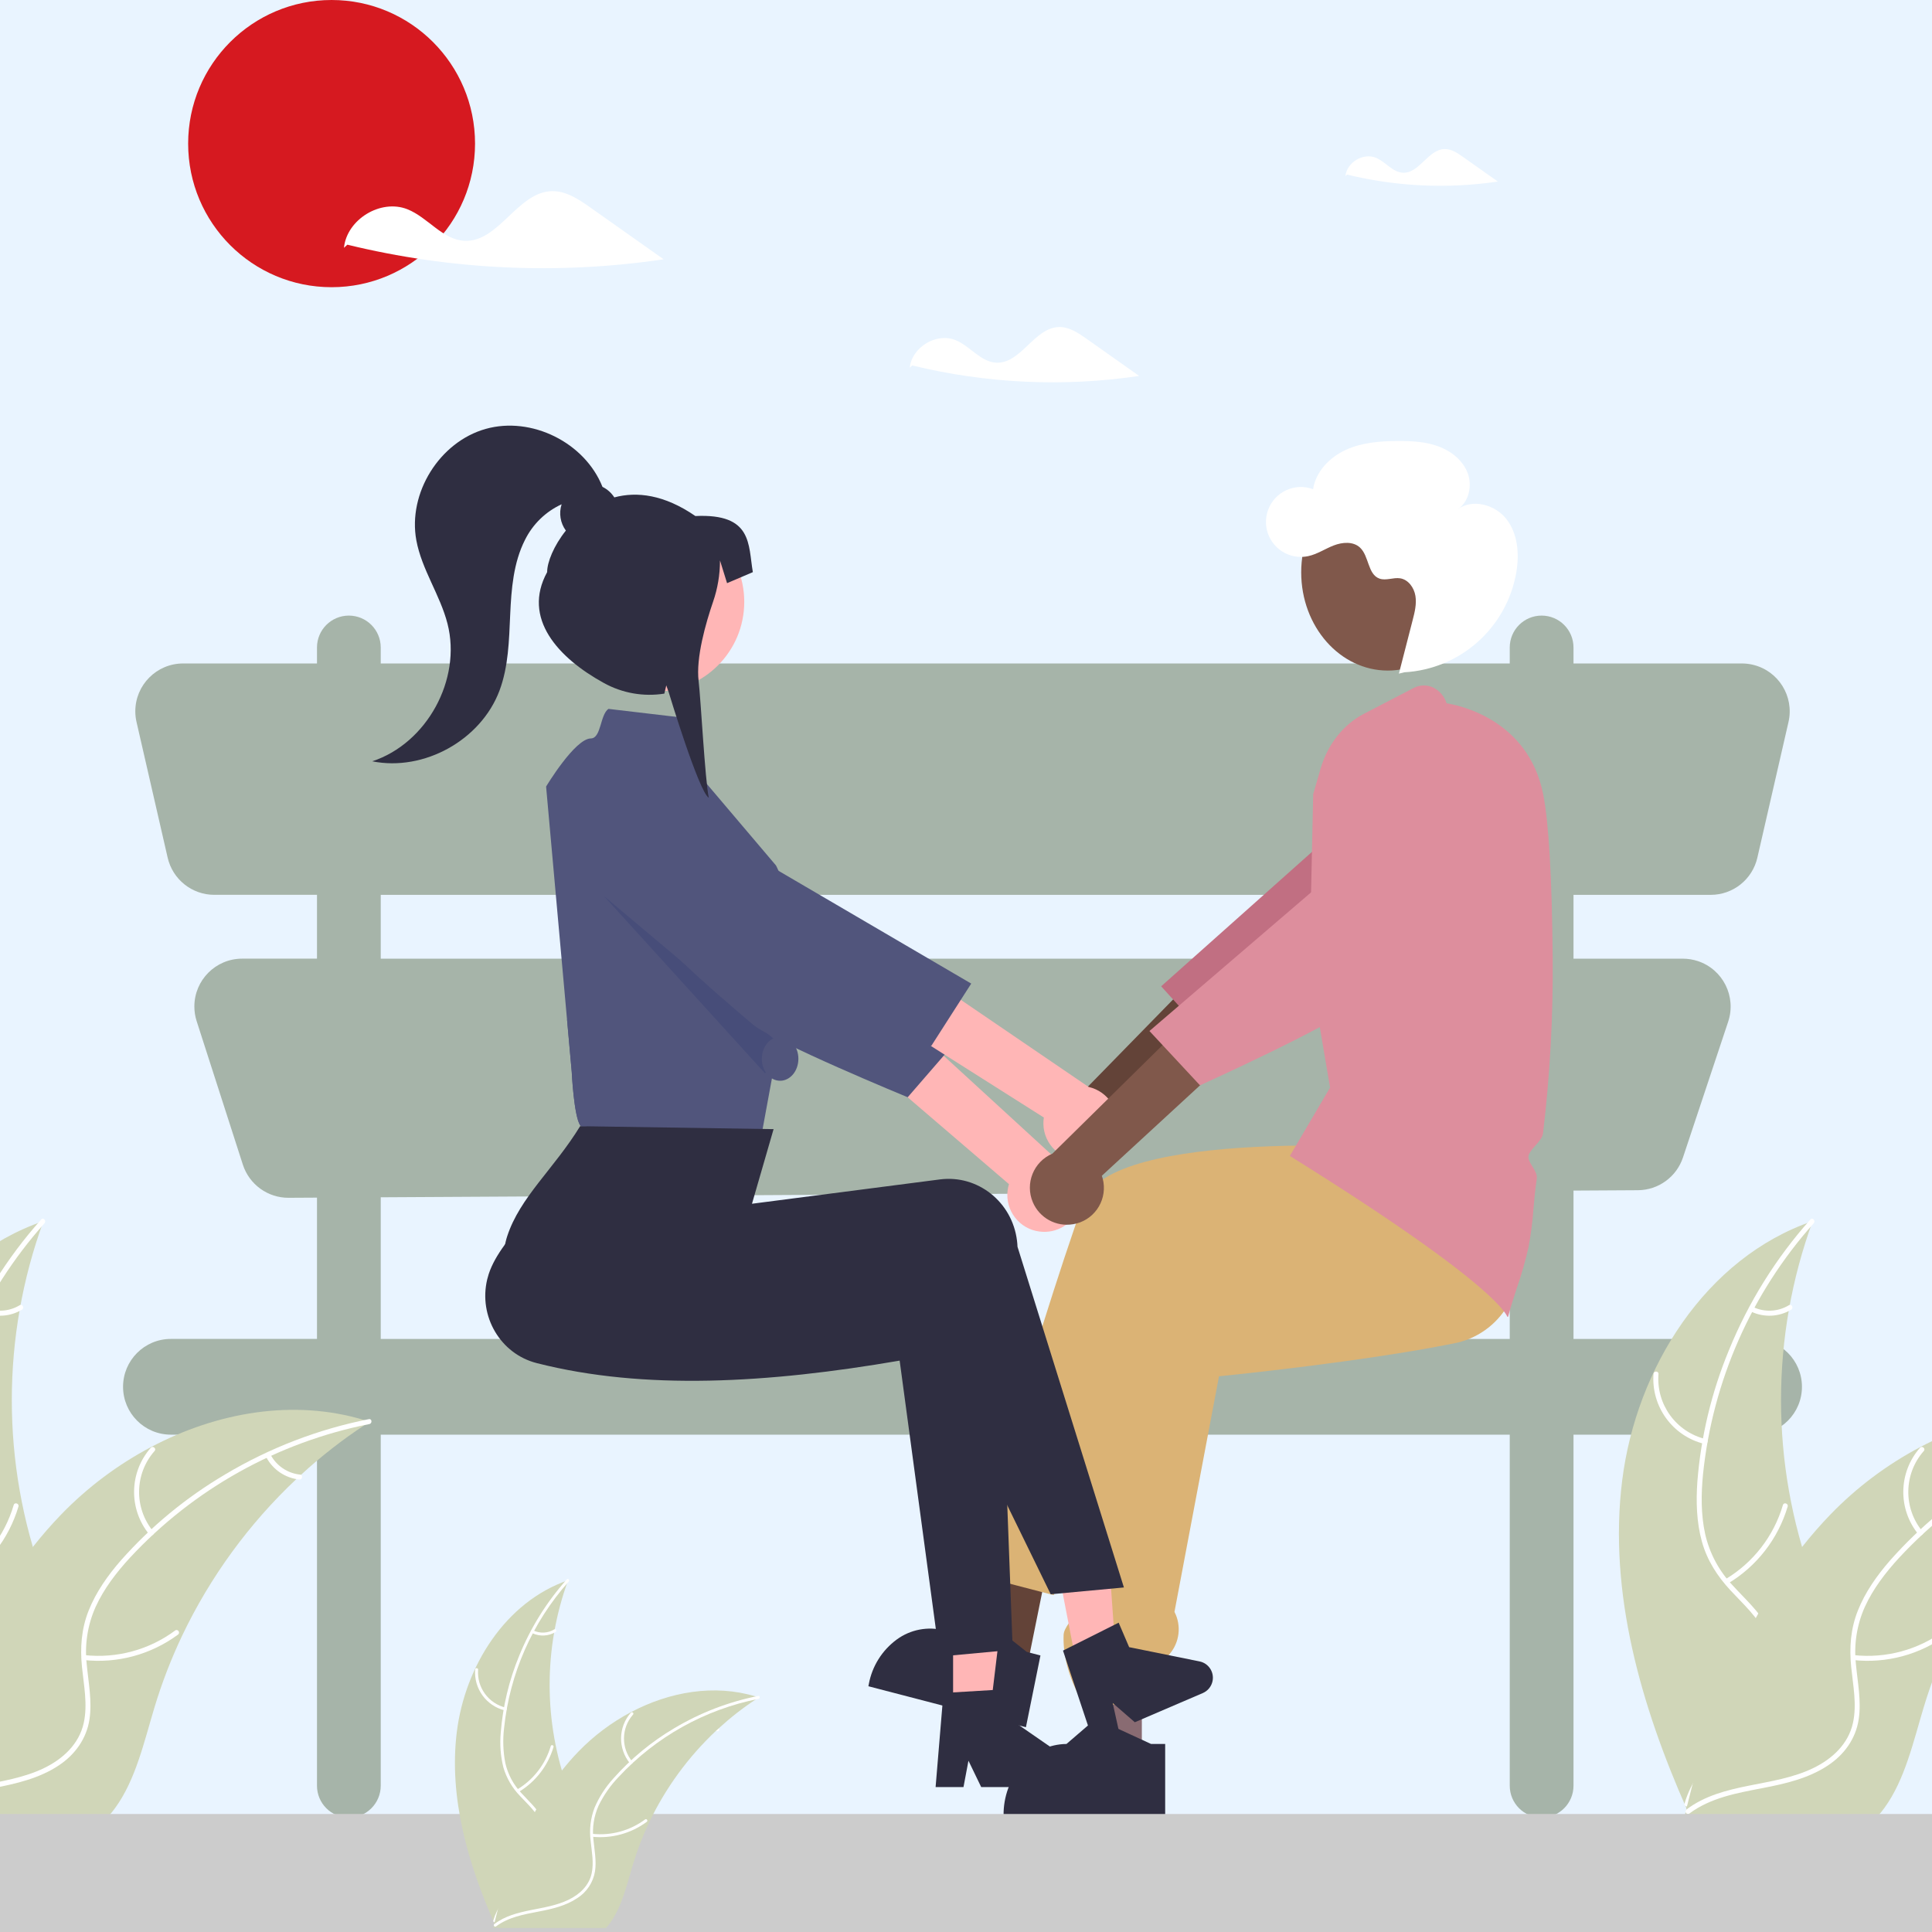 <?xml version="1.0" encoding="UTF-8"?>
<svg xmlns="http://www.w3.org/2000/svg" width="250" height="250" viewBox="0 0 250 250" fill="none">
  <rect x="0" y="0" width="250" height="250" fill="#808080" stroke="none"/>
  <g clip-path="url(#clip0_1099_2233)">
    <rect width="250" height="250" fill="white"></rect>
    <g clip-path="url(#clip1_1099_2233)">
      <path d="M276.773 0H-27V235.138H276.773V0Z" fill="#E9F4FF"></path>
      <path d="M42.908 37.164C53.16 37.164 61.47 28.845 61.47 18.582C61.47 8.319 53.16 0 42.908 0C32.656 0 24.346 8.319 24.346 18.582C24.346 28.845 32.656 37.164 42.908 37.164Z" fill="#D61920"></path>
      <path d="M226.985 173.26H203.61V154.062L211.939 154.014C214.589 154 216.937 152.297 217.776 149.778L223.626 132.204C224.706 128.959 222.956 125.452 219.715 124.369C219.082 124.159 218.422 124.052 217.759 124.052H203.61V115.793H221.371C224.255 115.793 226.755 113.801 227.401 110.986L231.429 93.436C232.196 90.102 230.116 86.778 226.785 86.01C226.332 85.907 225.864 85.852 225.4 85.852H203.61V83.787C203.61 81.506 201.764 79.658 199.485 79.658C197.206 79.658 195.36 81.506 195.36 83.787V85.852H49.267V83.787C49.267 81.506 47.421 79.658 45.142 79.658C42.863 79.658 41.017 81.506 41.017 83.787V85.852H23.696C20.279 85.852 17.509 88.626 17.509 92.046C17.509 92.514 17.56 92.979 17.667 93.433L21.695 110.983C22.342 113.794 24.841 115.79 27.725 115.79H41.017V124.049H31.337C27.921 124.049 25.15 126.822 25.15 130.242C25.15 130.886 25.25 131.529 25.449 132.142L31.423 150.7C32.252 153.27 34.648 155.008 37.346 154.994L41.017 154.974V173.256H22.111C18.694 173.256 15.924 176.03 15.924 179.45C15.924 182.871 18.694 185.644 22.111 185.644H41.017V231.067C41.017 233.348 42.863 235.196 45.142 235.196C47.421 235.196 49.267 233.348 49.267 231.067V185.644H195.36V231.067C195.36 233.348 197.206 235.196 199.485 235.196C201.764 235.196 203.61 233.348 203.61 231.067V185.644H226.985C230.402 185.644 233.172 182.871 233.172 179.45C233.172 176.03 230.402 173.256 226.985 173.256V173.26ZM49.267 115.793H195.36V124.052H49.267V115.793ZM49.267 173.26V154.929L195.36 154.107V173.26H49.267Z" fill="#A6B4A9"></path>
      <path d="M209.907 191.597C211.712 177.062 220.711 162.737 234.561 158.009C229.099 172.971 229.099 189.385 234.561 204.347C236.689 210.111 239.655 216.298 237.655 222.103C236.41 225.716 233.361 228.483 229.958 230.21C226.552 231.938 222.774 232.763 219.041 233.569L218.305 234.178C212.379 220.785 208.099 206.133 209.907 191.597Z" fill="#D0D6B8"></path>
      <path d="M234.698 158.284C226.634 167.331 221.622 178.69 220.371 190.751C220.12 193.335 220.089 195.982 220.653 198.528C221.224 201.009 222.444 203.291 224.194 205.135C225.789 206.89 227.624 208.5 228.765 210.613C229.968 212.84 230.017 215.369 229.192 217.736C228.184 220.63 226.198 222.987 224.173 225.228C221.928 227.712 219.556 230.262 218.601 233.555C218.484 233.954 217.872 233.751 217.989 233.352C219.649 227.619 225.211 224.36 227.861 219.195C229.099 216.787 229.618 213.989 228.459 211.443C227.445 209.22 225.555 207.558 223.922 205.792C222.21 203.941 220.897 201.911 220.22 199.461C219.529 196.952 219.457 194.302 219.639 191.722C220.099 185.872 221.478 180.135 223.723 174.712C226.249 168.511 229.814 162.789 234.269 157.796C234.544 157.486 234.97 157.971 234.695 158.281L234.698 158.284Z" fill="white"></path>
      <path d="M220.546 186.842C216.432 185.841 213.644 182.004 213.964 177.775C213.998 177.362 214.641 177.393 214.606 177.806C214.301 181.742 216.906 185.318 220.746 186.226C221.148 186.322 220.945 186.935 220.543 186.839L220.546 186.842Z" fill="white"></path>
      <path d="M223.269 204.354C226.868 202.203 229.525 198.772 230.711 194.746C230.828 194.347 231.44 194.55 231.323 194.949C230.082 199.137 227.308 202.699 223.558 204.932C223.2 205.145 222.911 204.567 223.269 204.354Z" fill="white"></path>
      <path d="M226.851 169.127C228.339 169.836 230.082 169.746 231.488 168.893C231.842 168.676 232.131 169.254 231.777 169.471C230.216 170.407 228.294 170.51 226.648 169.743C226.483 169.681 226.393 169.506 226.442 169.337C226.497 169.168 226.679 169.075 226.847 169.13L226.851 169.127Z" fill="white"></path>
      <path d="M276.773 183.972C276.557 184.113 276.337 184.254 276.12 184.402C273.205 186.322 270.448 188.476 267.88 190.844C267.678 191.023 267.478 191.208 267.282 191.394C261.157 197.162 256.152 204.02 252.525 211.614C251.085 214.639 249.878 217.767 248.912 220.974C247.579 225.403 246.486 230.313 243.846 233.937C243.574 234.319 243.278 234.683 242.962 235.028H219.106C219.051 235 218.996 234.979 218.944 234.952L217.992 234.997C218.03 234.828 218.075 234.652 218.113 234.484C218.133 234.387 218.161 234.288 218.185 234.191C218.202 234.126 218.219 234.061 218.229 234.002C218.236 233.981 218.24 233.957 218.247 233.944C218.257 233.885 218.274 233.83 218.284 233.775C218.525 232.801 218.769 231.824 219.024 230.85C219.024 230.85 219.026 230.847 219.03 230.84C220.986 223.414 223.575 216.084 227.194 209.381C227.304 209.178 227.411 208.971 227.531 208.772C229.181 205.761 231.072 202.888 233.186 200.183C234.348 198.707 235.585 197.289 236.892 195.937C240.274 192.451 244.182 189.519 248.476 187.251C257.032 182.73 266.939 180.995 276.082 183.758C276.316 183.831 276.546 183.9 276.78 183.975L276.773 183.972Z" fill="#D0D6B8"></path>
      <path d="M276.722 184.275C264.842 186.635 254.007 192.685 245.757 201.563C244 203.476 242.385 205.568 241.305 207.943C240.267 210.265 239.872 212.826 240.157 215.351C240.377 217.715 240.872 220.107 240.515 222.481C240.137 224.983 238.652 227.034 236.572 228.424C234.028 230.127 231.02 230.812 228.061 231.383C224.771 232.017 221.347 232.619 218.601 234.673C218.267 234.921 217.903 234.391 218.233 234.143C223.008 230.564 229.408 231.318 234.63 228.792C237.067 227.615 239.164 225.692 239.769 222.963C240.298 220.575 239.786 218.108 239.545 215.72C239.291 213.211 239.463 210.795 240.398 208.431C241.353 206.012 242.89 203.851 244.588 201.903C248.476 197.513 253.027 193.762 258.077 190.785C263.821 187.358 270.111 184.939 276.673 183.635C277.079 183.556 277.127 184.199 276.722 184.278V184.275Z" fill="white"></path>
      <path d="M248.245 198.548C245.561 195.269 245.643 190.524 248.445 187.344C248.72 187.034 249.215 187.447 248.94 187.757C246.327 190.716 246.259 195.142 248.778 198.18C249.043 198.5 248.51 198.865 248.249 198.548H248.245Z" fill="white"></path>
      <path d="M239.886 214.171C244.052 214.622 248.239 213.486 251.604 210.985C251.937 210.737 252.305 211.267 251.972 211.515C248.462 214.109 244.107 215.286 239.769 214.804C239.356 214.76 239.473 214.123 239.886 214.168V214.171Z" fill="white"></path>
      <path d="M-19.028 191.597C-17.224 177.062 -8.224 162.737 5.625 158.009C0.163 172.971 0.163 189.385 5.625 204.347C7.753 210.111 10.72 216.298 8.719 222.103C7.475 225.716 4.426 228.483 1.022 230.21C-2.384 231.938 -6.162 232.763 -9.895 233.569L-10.631 234.178C-16.557 220.785 -20.837 206.133 -19.028 191.597Z" fill="#D0D6B8"></path>
      <path d="M5.763 158.284C-2.302 167.331 -7.314 178.69 -8.565 190.751C-8.816 193.335 -8.847 195.982 -8.283 198.528C-7.712 201.009 -6.492 203.291 -4.742 205.135C-3.147 206.89 -1.312 208.5 -0.17 210.613C1.033 212.84 1.081 215.369 0.256 217.736C-0.751 220.63 -2.738 222.987 -4.763 225.228C-7.008 227.712 -9.379 230.262 -10.335 233.555C-10.452 233.954 -11.064 233.751 -10.947 233.352C-9.287 227.619 -3.725 224.36 -1.074 219.195C0.163 216.787 0.682 213.989 -0.476 211.443C-1.49 209.22 -3.381 207.558 -5.014 205.792C-6.726 203.941 -8.039 201.911 -8.716 199.461C-9.407 196.952 -9.479 194.302 -9.297 191.722C-8.836 185.872 -7.458 180.135 -5.213 174.712C-2.687 168.511 0.878 162.789 5.333 157.796C5.608 157.486 6.034 157.971 5.759 158.281L5.763 158.284Z" fill="white"></path>
      <path d="M-5.667 204.354C-2.068 202.203 0.589 198.772 1.775 194.746C1.892 194.347 2.504 194.55 2.387 194.949C1.146 199.137 -1.628 202.699 -5.378 204.932C-5.736 205.145 -6.024 204.567 -5.667 204.354Z" fill="white"></path>
      <path d="M-2.085 169.127C-0.597 169.836 1.146 169.746 2.552 168.893C2.906 168.676 3.195 169.254 2.841 169.471C1.28 170.407 -0.642 170.51 -2.288 169.743C-2.453 169.681 -2.542 169.506 -2.494 169.337C-2.439 169.168 -2.257 169.075 -2.089 169.13L-2.085 169.127Z" fill="white"></path>
      <path d="M47.837 183.972C47.621 184.113 47.401 184.254 47.184 184.402C44.269 186.322 41.512 188.476 38.944 190.844C38.742 191.023 38.542 191.208 38.346 191.394C32.221 197.162 27.216 204.02 23.589 211.614C22.149 214.639 20.942 217.767 19.977 220.974C18.643 225.403 17.55 230.313 14.91 233.937C14.638 234.319 14.342 234.683 14.026 235.028H-9.833C-9.888 235 -9.943 234.979 -9.995 234.952L-10.947 234.997C-10.909 234.828 -10.864 234.652 -10.827 234.484C-10.806 234.387 -10.779 234.288 -10.755 234.191C-10.737 234.126 -10.72 234.061 -10.71 234.002C-10.703 233.981 -10.7 233.957 -10.693 233.944C-10.682 233.885 -10.665 233.83 -10.655 233.775C-10.414 232.801 -10.17 231.824 -9.916 230.85C-9.916 230.85 -9.913 230.847 -9.909 230.84C-7.953 223.414 -5.365 216.084 -1.745 209.381C-1.635 209.178 -1.528 208.971 -1.408 208.772C0.242 205.761 2.133 202.888 4.247 200.183C5.408 198.707 6.646 197.289 7.952 195.937C11.335 192.451 15.243 189.519 19.537 187.251C28.092 182.73 37.999 180.995 47.143 183.758C47.377 183.831 47.607 183.9 47.841 183.975L47.837 183.972Z" fill="#D0D6B8"></path>
      <path d="M47.786 184.275C35.906 186.635 25.071 192.685 16.821 201.563C15.064 203.476 13.449 205.568 12.369 207.943C11.331 210.265 10.936 212.826 11.221 215.351C11.441 217.715 11.936 220.107 11.579 222.481C11.201 224.983 9.716 227.034 7.636 228.424C5.092 230.127 2.084 230.812 -0.875 231.383C-4.165 232.017 -7.589 232.619 -10.335 234.673C-10.669 234.921 -11.033 234.391 -10.703 234.143C-5.928 230.564 0.472 231.318 5.694 228.792C8.131 227.615 10.228 225.692 10.833 222.963C11.362 220.575 10.85 218.108 10.609 215.72C10.355 213.211 10.527 210.795 11.462 208.431C12.418 206.012 13.954 203.851 15.652 201.903C19.54 197.513 24.091 193.762 29.141 190.785C34.885 187.358 41.175 184.939 47.738 183.635C48.143 183.556 48.191 184.199 47.786 184.278V184.275Z" fill="white"></path>
      <path d="M19.31 198.548C16.625 195.269 16.707 190.524 19.509 187.344C19.784 187.034 20.279 187.447 20.004 187.757C17.392 190.716 17.323 195.142 19.842 198.18C20.107 198.5 19.574 198.865 19.313 198.548H19.31Z" fill="white"></path>
      <path d="M10.95 214.171C15.116 214.622 19.303 213.486 22.668 210.985C23.001 210.737 23.369 211.267 23.036 211.515C19.526 214.109 15.171 215.286 10.833 214.804C10.42 214.76 10.537 214.123 10.95 214.168V214.171Z" fill="white"></path>
      <path d="M34.995 188.205C35.758 189.667 37.202 190.645 38.838 190.813C39.25 190.854 39.134 191.488 38.721 191.45C36.913 191.257 35.318 190.18 34.462 188.576C34.366 188.428 34.404 188.232 34.544 188.126C34.692 188.026 34.892 188.06 34.995 188.208V188.205Z" fill="white"></path>
      <path d="M76.409 26.865C74.904 25.801 73.254 24.69 71.412 24.735C66.95 24.841 64.543 31.39 60.088 31.159C57.246 31.011 55.358 28.121 52.712 27.075C49.267 25.712 44.881 28.379 44.506 32.068L44.95 31.662C58.342 34.931 72.24 35.574 85.876 33.554C82.721 31.324 79.565 29.095 76.409 26.865Z" fill="white"></path>
      <path d="M140.615 43.847C139.535 43.083 138.353 42.288 137.029 42.319C133.829 42.395 132.104 47.095 128.903 46.93C126.865 46.823 125.51 44.752 123.613 43.998C121.141 43.021 117.996 44.934 117.725 47.58L118.041 47.288C127.649 49.631 137.621 50.096 147.407 48.647C145.142 47.047 142.88 45.447 140.615 43.847Z" fill="white"></path>
      <path d="M189.307 20.302C188.588 19.797 187.804 19.267 186.924 19.287C184.797 19.339 183.652 22.46 181.528 22.35C180.173 22.281 179.273 20.901 178.011 20.402C176.368 19.752 174.278 21.025 174.099 22.783L174.309 22.591C180.692 24.149 187.32 24.456 193.82 23.492C192.314 22.429 190.812 21.366 189.307 20.302Z" fill="white"></path>
      <path d="M141.385 150.982C143.774 150.521 145.348 148.222 144.922 145.827C144.881 145.586 144.822 145.352 144.743 145.122L170.198 120.772L162.645 118.233L138.951 142.476C137.098 143.325 136.046 145.318 136.393 147.327C136.744 149.702 138.951 151.343 141.323 150.992C141.343 150.992 141.364 150.985 141.385 150.982Z" fill="#634338"></path>
      <path d="M187.052 94.834C187.052 94.834 192.428 96.028 191.723 102.49C191.018 108.952 176.316 122.369 174.006 124.606C171.696 126.843 156.183 134.165 156.183 134.165L150.253 127.627L187.052 94.83V94.834Z" fill="#C16F82"></path>
      <path d="M132.784 216.27L127.312 214.849L129.549 190.235L137.628 192.337L132.784 216.27Z" fill="#634338"></path>
      <path d="M128.522 204.312C128.501 204.264 126.473 199.433 127.803 194.922C127.917 194.485 127.992 194.041 128.03 193.59C128.075 193.06 128.168 192.537 128.305 192.021C128.46 191.56 128.649 191.112 128.879 190.682C129.116 190.238 129.316 189.774 129.474 189.295C132.678 178.57 137.146 163.993 140.25 155.462C143.733 145.882 181.442 148.508 183.642 148.67L190.321 143.904L192.813 160.755L169.067 168.308L169.046 168.315L149.707 168.274L149.023 170.328C149.518 171.212 149.659 172.252 149.422 173.236C149.208 174.217 148.586 175.06 147.713 175.555L147.184 175.841L140.711 195.255C140.701 197.203 140.092 199.099 138.972 200.692L138.831 200.889L136.342 206.408L128.553 204.381L128.522 204.309V204.312Z" fill="#DBB375"></path>
      <path d="M132.753 223.504L112.369 218.201L112.427 217.908C112.854 215.599 114.146 213.542 116.04 212.151C117.807 210.858 120.062 210.424 122.183 210.974L126.555 208.741L132.853 213.751L134.634 214.216L132.753 223.504Z" fill="#2F2E41"></path>
      <path d="M147.754 228.146H142.141L139.47 203.586L147.758 203.59L147.754 228.146Z" fill="#896B72"></path>
      <path d="M179.582 86.771C185.771 86.771 190.788 81.081 190.788 74.063C190.788 67.045 185.771 61.355 179.582 61.355C173.393 61.355 168.376 67.045 168.376 74.063C168.376 81.081 173.393 86.771 179.582 86.771Z" fill="#80584B"></path>
      <path d="M140.264 220.516C140.237 220.475 137.442 216.401 137.631 211.552C137.652 211.053 137.958 210.575 138.281 210.069C138.59 209.584 138.913 209.085 138.934 208.6C139.061 205.565 139.199 202.585 139.346 199.742C139.443 197.901 138.961 195.954 138.497 194.072C138.002 192.058 137.49 189.977 137.631 187.933C138.425 176.525 141.979 165.796 143.574 163.989C147.101 159.991 168.685 148.37 169.603 147.878L169.641 147.857L197.278 151.374L197.385 151.388L197.405 151.508C197.422 151.615 199.145 162.286 195.126 168.883C193.614 171.481 191.049 173.291 188.1 173.841C176.268 176.216 159.246 177.94 157.737 178.091L151.976 208.576C152.904 210.372 152.639 212.55 151.312 214.071L150.841 214.591L150.291 217.495L148.263 220.575H140.312L140.268 220.513L140.264 220.516Z" fill="#DBB375"></path>
      <path d="M166.901 149.585L172.109 140.731L169.445 125.046L169.926 102.772L170.885 99.455C171.796 96.327 173.835 93.743 176.478 92.373L182.94 89.018C183.734 88.601 184.683 88.588 185.488 88.983C186.302 89.403 186.918 90.129 187.189 91.007C188.612 91.227 197.708 92.999 199.674 102.713C200.406 106.327 200.826 113.481 200.918 123.973C200.984 131.553 200.568 139.127 199.667 146.653C199.602 147.204 199.134 147.727 198.684 148.232C198.272 148.694 197.849 149.172 197.787 149.605C197.728 150.032 198.007 150.479 198.299 150.954C198.615 151.467 198.942 151.997 198.856 152.558C198.66 153.821 198.547 155.101 198.437 156.34C198.316 158.043 198.1 159.739 197.783 161.419C197.385 163.163 196.893 164.887 196.305 166.58C195.91 167.795 195.498 169.055 195.178 170.283L195.154 170.379L195.064 170.397C195.064 170.397 195.061 170.397 195.057 170.397C194.968 170.397 194.645 166.845 166.898 149.574L166.901 149.585Z" fill="#DD8E9D"></path>
      <path d="M150.776 235.2H129.862V234.901C129.835 232.506 130.684 230.186 132.248 228.373C133.681 226.676 135.785 225.692 138.002 225.668L141.821 222.382L148.947 225.668H150.773V235.197L150.776 235.2Z" fill="#2F2E41"></path>
      <path d="M73.378 131.925L73.986 138.732C73.986 138.732 74.251 144.386 75.083 145.635C75.911 146.877 98.509 147.035 98.509 147.035C98.509 147.035 100.001 138.976 101.29 131.925H73.378Z" fill="#51557C"></path>
      <path d="M139.896 218.504L144.619 217.55L143.268 198.445L136.294 199.856L139.896 218.504Z" fill="#FFB6B6"></path>
      <path d="M123.331 221.301H128.147L130.44 202.292L123.331 202.296V221.301Z" fill="#FFB6B6"></path>
      <path d="M131.041 213.48L121.578 214.361L116.415 176.064C99.4 178.993 83.35 179.932 69.466 176.388C64.767 175.204 61.893 170.345 63.048 165.535C63.103 165.311 63.165 165.087 63.237 164.867C64.898 159.791 71.638 154.919 75.066 149.337L94.051 157.135L94.91 160.655L119.227 157.507C124.118 156.873 128.584 160.418 129.202 165.421C129.237 165.686 129.257 165.951 129.268 166.216L131.045 213.476L131.041 213.48Z" fill="#2F2E41"></path>
      <path d="M145.427 205.417L135.964 206.298L118.807 171.171C101.792 174.099 85.742 175.039 71.858 171.495C67.159 170.311 64.286 165.452 65.441 160.641C65.496 160.418 65.557 160.194 65.63 159.974C67.29 154.898 71.642 151.309 75.069 145.728L100.101 146.11L97.306 155.765L121.623 152.617C126.514 151.983 130.979 155.528 131.598 160.531C131.633 160.796 131.653 161.061 131.664 161.326L145.434 205.42L145.427 205.417Z" fill="#2F2E41"></path>
      <path d="M84.694 89.507C91.107 89.507 96.306 84.303 96.306 77.883C96.306 71.463 91.107 66.259 84.694 66.259C78.281 66.259 73.082 71.463 73.082 77.883C73.082 84.303 78.281 89.507 84.694 89.507Z" fill="#FFB6B6"></path>
      <path d="M78.737 91.73L88.056 92.827C88.86 92.924 89.517 93.519 89.692 94.31L91.174 101.1L100.413 111.991C100.413 111.991 103.731 118.219 102.486 125.273C101.242 132.328 100.695 137.575 100.695 137.575C100.695 137.575 75.911 146.877 75.083 145.631C74.254 144.385 73.983 138.728 73.983 138.728L70.665 101.781C70.665 101.781 74.399 95.553 76.471 95.553C77.809 95.508 77.637 92.493 78.737 91.726V91.73Z" fill="#51557C"></path>
      <path opacity="0.2" d="M78.135 115.935L98.973 138.866L102.682 136.581L78.135 115.935Z" fill="#202D71"></path>
      <path d="M100.946 139.85C102.252 139.85 103.311 138.578 103.311 137.008C103.311 135.438 102.252 134.166 100.946 134.166C99.64 134.166 98.581 135.438 98.581 137.008C98.581 138.578 99.64 139.85 100.946 139.85Z" fill="#51557C"></path>
      <path d="M134.52 159.365C131.911 159.038 130.062 156.66 130.385 154.048C130.419 153.769 130.478 153.494 130.56 153.226L101.4 128.229L109.647 125.184L136.858 150.142C139.326 151.092 140.556 153.862 139.608 156.33C138.814 158.394 136.71 159.65 134.52 159.361V159.365Z" fill="#FFB6B6"></path>
      <path d="M81.686 101.168C81.686 101.168 75.791 102.679 76.836 109.572C77.881 116.464 94.7 130.211 97.347 132.507C99.994 134.802 117.456 141.983 117.456 141.983L123.744 134.726L81.686 101.165V101.168Z" fill="#51557C"></path>
      <path d="M139.869 150.115C137.243 150.167 135.067 148.078 135.015 145.446C135.008 145.163 135.029 144.885 135.073 144.606L102.634 124.056L110.358 119.857L140.862 140.649C143.44 141.234 145.056 143.797 144.472 146.378C143.983 148.536 142.079 150.081 139.869 150.108V150.115Z" fill="#FFB6B6"></path>
      <path d="M79.242 100.102C79.242 100.102 73.622 102.442 75.647 109.118C77.671 115.794 96.285 126.977 99.231 128.87C102.177 130.762 120.492 135.363 120.492 135.363L125.676 127.276L79.242 100.102Z" fill="#51557C"></path>
      <path d="M89.977 66.771C85.952 63.998 82.404 63.578 79.493 64.362C79.115 63.778 78.585 63.306 77.96 63C75.688 57.27 68.775 53.829 62.842 55.502C56.871 57.184 52.753 63.805 53.873 69.913C54.571 73.698 56.95 76.978 57.906 80.704C59.758 87.92 55.238 96.186 48.167 98.512C54.863 99.858 62.233 95.763 64.633 89.366C65.798 86.258 65.87 82.865 66.018 79.548C66.166 76.231 66.434 72.814 67.936 69.855C68.943 67.824 70.614 66.2 72.673 65.254C72.298 66.41 72.505 67.68 73.223 68.657C71.652 70.625 70.8 72.755 70.8 74.032C67.537 79.999 72.202 85.126 78.163 88.392C80.541 89.699 83.284 90.181 85.966 89.754L86.217 88.688L86.553 89.648C86.553 89.648 90.434 102.48 91.717 103.233C91.232 100.948 90.675 90.374 90.403 88.147C90.029 85.112 91.335 80.598 92.277 77.852C92.861 76.159 93.16 74.379 93.164 72.59V72.511L94.082 75.46L97.419 74.035C96.797 70.47 97.419 66.424 89.974 66.775L89.977 66.771Z" fill="#2F2E41"></path>
      <path d="M138.841 158.418C141.436 158.002 143.2 155.555 142.784 152.957C142.739 152.682 142.67 152.407 142.578 152.142L170.834 126.123L162.484 123.374L136.177 149.282C133.747 150.318 132.612 153.129 133.647 155.566C134.513 157.603 136.658 158.78 138.841 158.415V158.418Z" fill="#80584B"></path>
      <path d="M189.578 98.378C189.578 98.378 195.525 99.675 194.724 106.606C193.923 113.536 177.602 127.868 175.041 130.256C172.48 132.644 155.279 140.442 155.279 140.442L148.738 133.412L189.578 98.378Z" fill="#DD8E9D"></path>
      <path d="M137.552 213.586L144.754 209.973L146.111 213.142L155.221 214.987C156.386 215.221 157.139 216.36 156.905 217.526C156.764 218.221 156.293 218.8 155.643 219.082L146.843 222.857L143.984 220.372L144.733 223.762L141.416 225.186L137.552 213.59V213.586Z" fill="#2F2E41"></path>
      <path d="M122.076 219.071L130.12 218.589V222.037L137.765 227.323C138.745 227.997 138.989 229.339 138.312 230.32C137.909 230.902 137.246 231.249 136.541 231.249H126.968L125.318 227.836L124.675 231.249H121.066L122.08 219.068L122.076 219.071Z" fill="#2F2E41"></path>
      <path d="M194.944 67.184C193.48 65.288 190.496 64.476 188.592 65.932C190.073 64.972 190.541 62.869 189.918 61.217C189.296 59.566 187.78 58.368 186.127 57.759C184.47 57.15 182.676 57.057 180.909 57.064C178.606 57.074 176.248 57.253 174.154 58.21C172.061 59.163 170.256 61.025 169.912 63.303C167.575 62.428 164.973 63.619 164.1 65.959C163.226 68.299 164.416 70.904 166.753 71.778C167.561 72.081 168.438 72.143 169.28 71.964C170.449 71.713 171.469 71.011 172.583 70.581C173.7 70.147 175.096 70.037 175.976 70.849C177.172 71.954 176.969 74.328 178.506 74.872C179.355 75.171 180.293 74.693 181.184 74.834C182.239 75.002 182.978 76.041 183.153 77.098C183.329 78.154 183.061 79.225 182.793 80.26C182.201 82.562 181.607 84.865 181.015 87.17L181.71 86.995C188.963 86.592 194.975 81.227 196.209 74.063C196.615 71.699 196.412 69.087 194.947 67.191L194.944 67.184Z" fill="white"></path>
      <path d="M90.675 222.127C91.118 222.981 91.964 223.552 92.92 223.652C93.16 223.676 93.092 224.047 92.851 224.023C91.796 223.91 90.864 223.283 90.362 222.344C90.307 222.258 90.328 222.144 90.41 222.082C90.496 222.024 90.613 222.045 90.672 222.131L90.675 222.127Z" fill="white"></path>
      <path d="M208.635 250H33.568C33.341 250 33.159 249.818 33.159 249.591C33.159 249.364 33.341 249.181 33.568 249.181H208.639C208.866 249.181 209.048 249.364 209.051 249.587C209.055 249.811 208.869 249.997 208.646 250H208.642H208.635Z" fill="#CCCCCC"></path>
      <path d="M277 234.729H-26.584V250H277V234.729Z" fill="#CCCCCC"></path>
      <path d="M59.112 224.109C60.167 215.616 65.423 207.251 73.515 204.484C70.325 213.225 70.325 222.815 73.515 231.556C74.76 234.921 76.492 238.538 75.323 241.931C74.595 244.04 72.817 245.657 70.827 246.665C68.837 247.674 66.63 248.156 64.447 248.627L64.017 248.981C60.556 241.156 58.057 232.598 59.112 224.106V224.109Z" fill="#D0D6B8"></path>
      <path d="M73.598 204.646C68.885 209.932 65.956 216.566 65.228 223.613C65.045 225.127 65.1 226.662 65.393 228.159C65.726 229.608 66.438 230.939 67.462 232.02C68.394 233.045 69.466 233.985 70.133 235.22C70.803 236.507 70.896 238.021 70.38 239.381C69.793 241.07 68.631 242.45 67.448 243.758C66.135 245.21 64.75 246.696 64.193 248.623C64.124 248.857 63.767 248.737 63.835 248.506C64.805 245.155 68.053 243.252 69.603 240.237C70.325 238.83 70.631 237.195 69.951 235.709C69.359 234.408 68.252 233.438 67.3 232.409C66.29 231.37 65.547 230.1 65.138 228.71C64.77 227.233 64.657 225.706 64.798 224.188C65.069 220.771 65.874 217.419 67.183 214.254C68.658 210.63 70.741 207.289 73.344 204.371C73.505 204.192 73.752 204.474 73.594 204.653L73.598 204.646Z" fill="white"></path>
      <path d="M65.331 221.329C62.924 220.744 61.298 218.503 61.488 216.033C61.508 215.792 61.883 215.809 61.866 216.05C61.687 218.352 63.21 220.437 65.451 220.971C65.688 221.026 65.568 221.384 65.334 221.329H65.331Z" fill="white"></path>
      <path d="M66.919 231.559C69.022 230.303 70.573 228.297 71.267 225.946C71.336 225.712 71.693 225.833 71.625 226.063C70.899 228.51 69.28 230.592 67.091 231.896C66.881 232.02 66.712 231.683 66.922 231.559H66.919Z" fill="white"></path>
      <path d="M69.012 210.981C69.882 211.394 70.899 211.343 71.721 210.844C71.927 210.716 72.096 211.054 71.889 211.181C70.978 211.728 69.854 211.787 68.892 211.339C68.796 211.305 68.744 211.198 68.772 211.102C68.806 211.002 68.909 210.95 69.009 210.981H69.012Z" fill="white"></path>
      <path d="M98.179 219.653C98.052 219.735 97.925 219.818 97.797 219.904C96.093 221.026 94.484 222.285 92.982 223.665C92.865 223.772 92.748 223.878 92.631 223.985C89.052 227.354 86.127 231.359 84.01 235.798C83.168 237.564 82.463 239.394 81.899 241.266C81.119 243.854 80.48 246.724 78.939 248.84C78.781 249.064 78.609 249.274 78.424 249.477H64.485C64.454 249.46 64.423 249.449 64.389 249.432L63.832 249.456C63.856 249.356 63.88 249.257 63.901 249.157C63.914 249.098 63.928 249.043 63.942 248.985C63.952 248.947 63.962 248.909 63.966 248.875C63.966 248.861 63.973 248.85 63.976 248.84C63.983 248.806 63.993 248.775 64 248.74C64.141 248.169 64.285 247.601 64.433 247.03C64.433 247.03 64.433 247.028 64.433 247.023C65.523 242.67 67.125 238.462 69.205 234.487C69.27 234.37 69.332 234.25 69.4 234.129C70.363 232.371 71.47 230.692 72.704 229.112C73.385 228.249 74.106 227.423 74.87 226.631C76.846 224.594 79.129 222.884 81.635 221.556C86.633 218.913 92.421 217.901 97.763 219.515C97.901 219.556 98.035 219.598 98.169 219.642L98.179 219.653Z" fill="#D0D6B8"></path>
      <path d="M98.145 219.832C91.204 221.212 84.876 224.746 80.057 229.932C78.998 231.029 78.121 232.289 77.454 233.658C76.85 235.014 76.616 236.511 76.784 237.987C76.911 239.367 77.204 240.764 76.994 242.151C76.757 243.583 75.918 244.849 74.691 245.623C73.202 246.618 71.449 247.02 69.717 247.351C67.795 247.719 65.795 248.073 64.189 249.274C63.993 249.419 63.78 249.109 63.976 248.964C66.767 246.876 70.504 247.313 73.556 245.836C74.98 245.148 76.207 244.026 76.557 242.43C76.867 241.036 76.568 239.594 76.427 238.197C76.245 236.759 76.413 235.296 76.925 233.941C77.52 232.54 78.348 231.25 79.373 230.128C81.645 227.564 84.302 225.372 87.251 223.631C90.606 221.628 94.281 220.214 98.114 219.453C98.351 219.405 98.378 219.784 98.141 219.829L98.145 219.832Z" fill="white"></path>
      <path d="M81.511 228.17C79.943 226.253 79.991 223.483 81.628 221.625C81.789 221.442 82.078 221.683 81.916 221.865C80.39 223.593 80.349 226.181 81.82 227.956C81.975 228.142 81.665 228.355 81.511 228.17Z" fill="white"></path>
      <path d="M76.63 237.296C79.063 237.561 81.511 236.896 83.477 235.434C83.673 235.289 83.886 235.599 83.69 235.744C81.641 237.261 79.094 237.946 76.561 237.667C76.32 237.64 76.389 237.268 76.63 237.296Z" fill="white"></path>
    </g>
  </g>
  <defs>
    <clipPath id="clip0_1099_2233">
      <rect width="250" height="250" fill="white"></rect>
    </clipPath>
    <clipPath id="clip1_1099_2233">
      <rect width="304" height="250" fill="white" transform="translate(-27)"></rect>
    </clipPath>
  </defs>
</svg>
